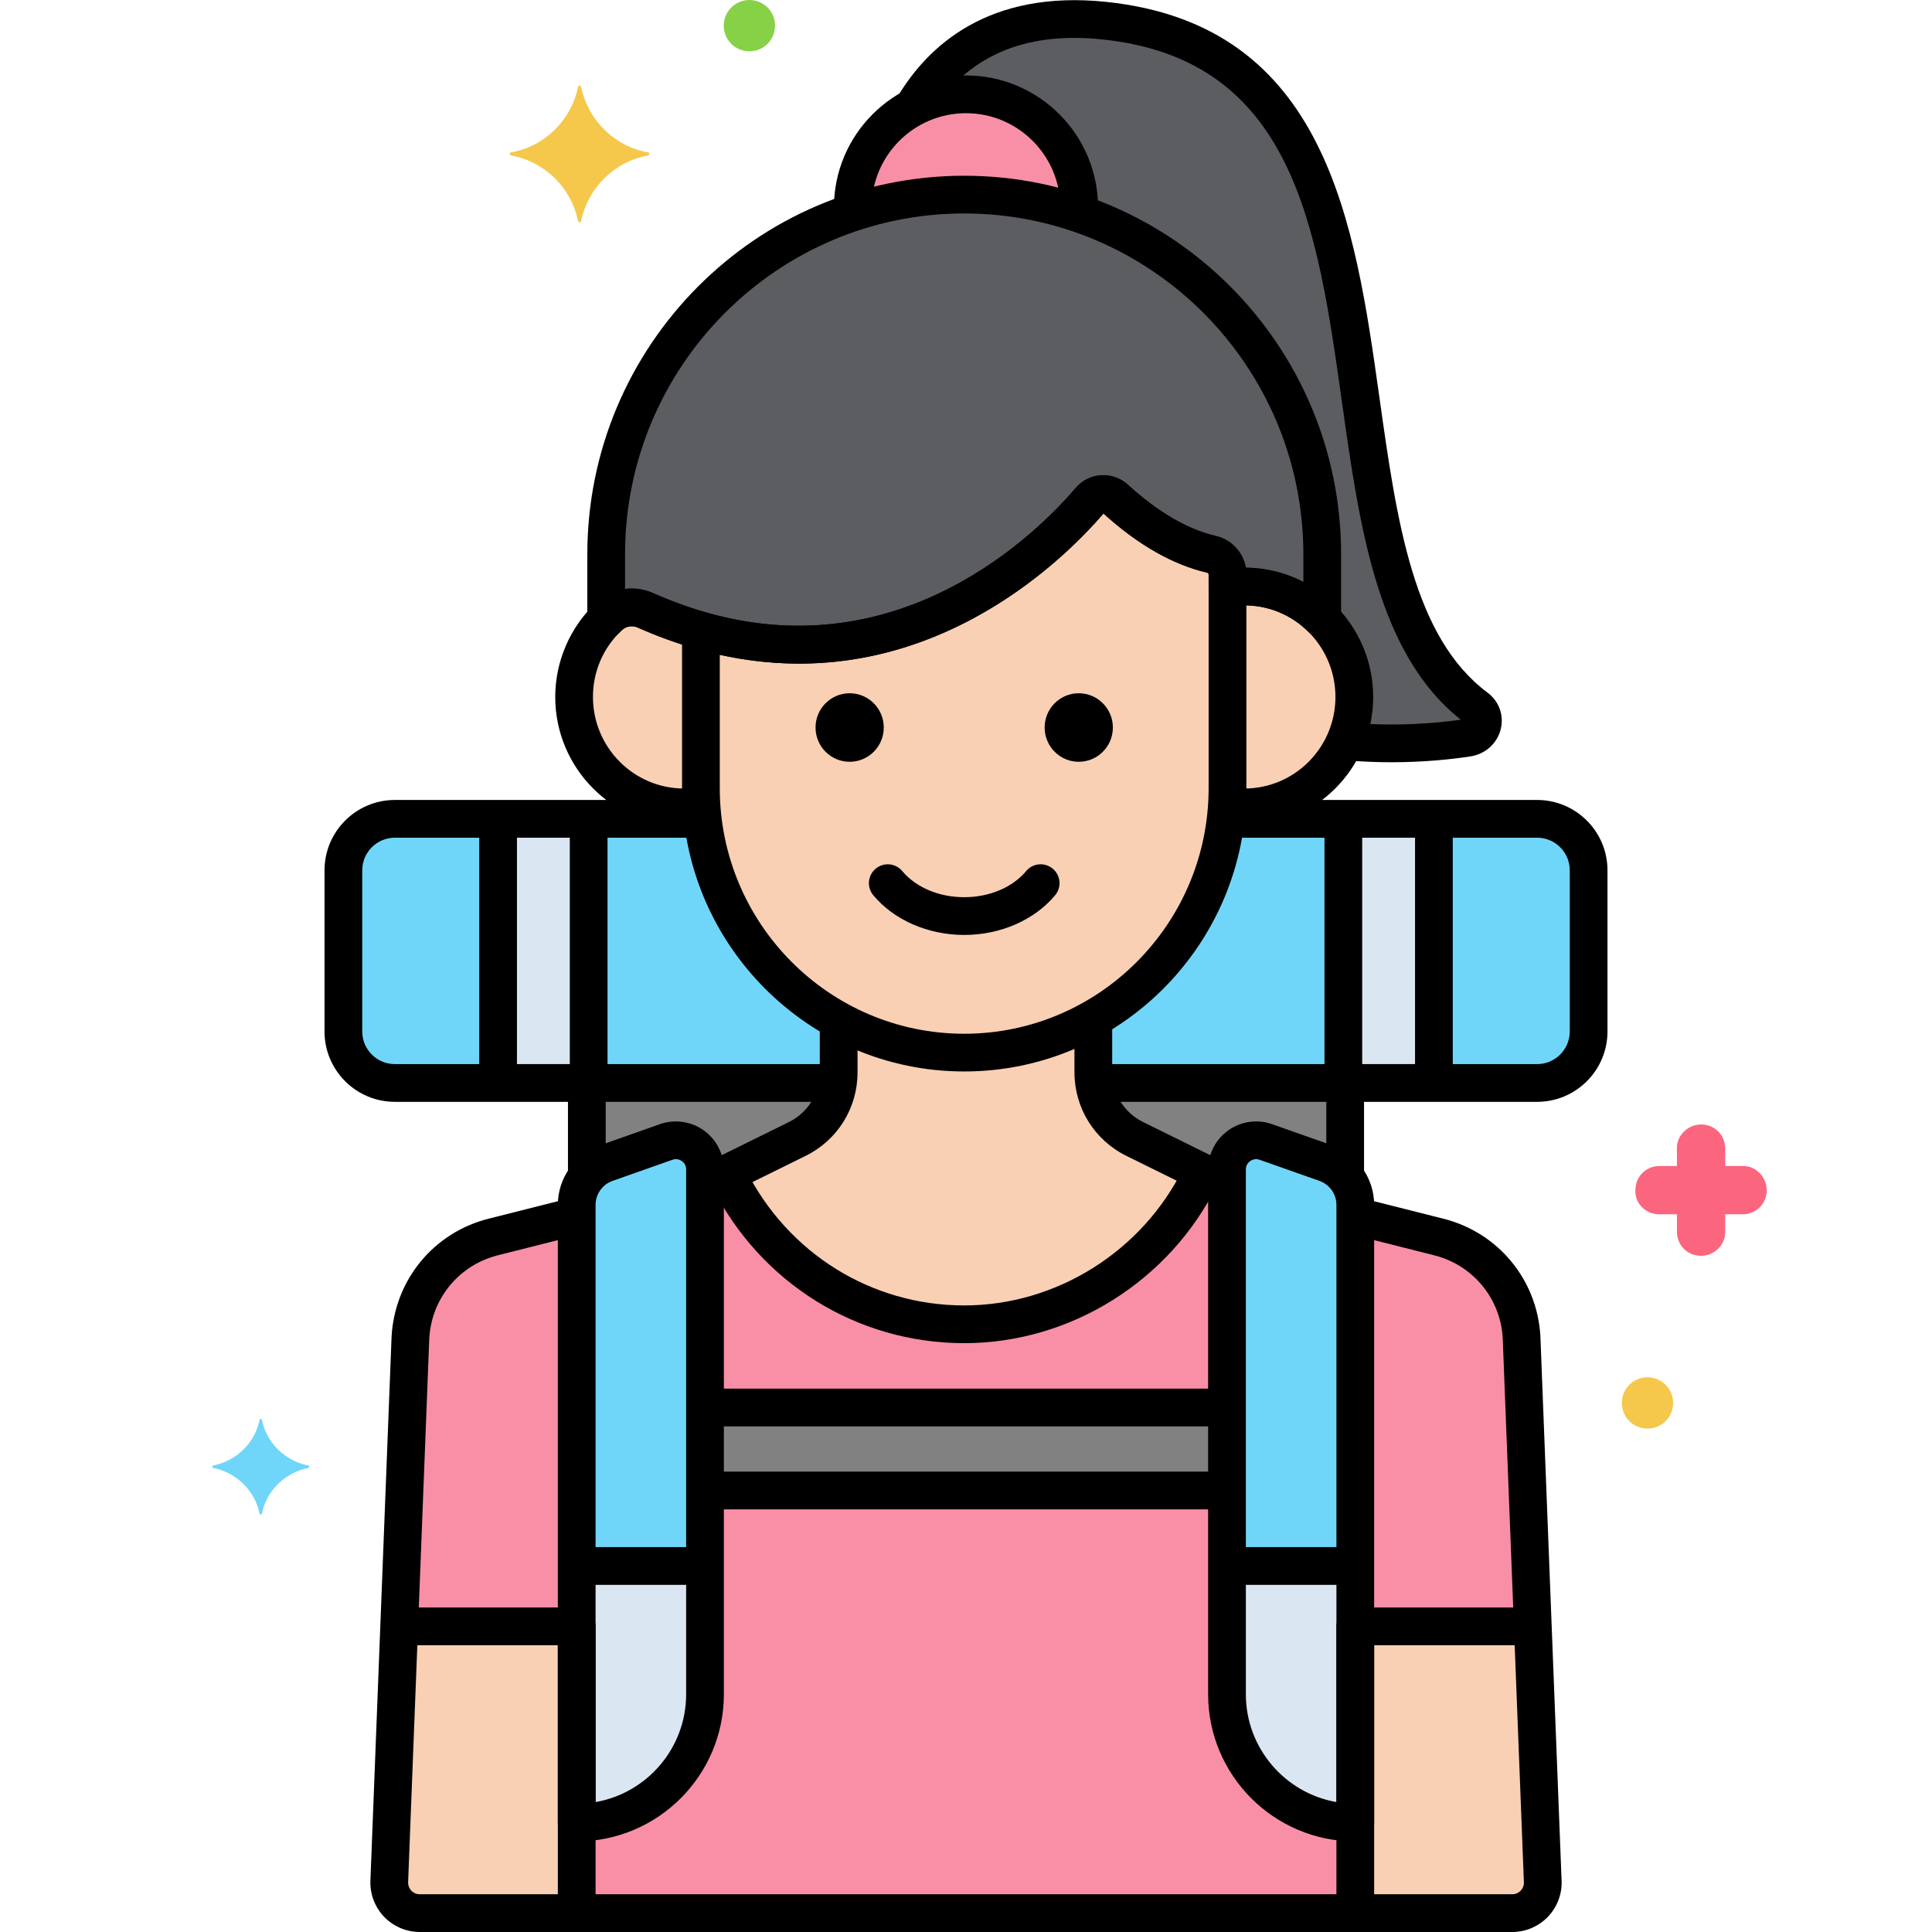 <svg height="512" viewBox="0 0 256 256" width="512" xmlns="http://www.w3.org/2000/svg"><g id="Layer_13"><g><g><g><path d="m164.889 77.716c-.762 0-1.509.065-2.239.178v26.534c0 .791-.036 1.573-.088 2.351.759.123 1.533.204 2.327.204 8.044 0 14.566-6.552 14.566-14.633-.001-8.083-6.522-14.634-14.566-14.634z" fill="#f9d0b4"/></g></g><g><g><path d="m160.504 73.442c-3.53-.822-7.816-2.876-12.73-7.361-.972-.887-2.47-.814-3.324.188-5.313 6.23-24.155 25.133-51.574 17.287v20.873c0 19.277 15.699 35.049 34.887 35.049s34.887-15.772 34.887-35.049v-28.317c0-1.288-.897-2.38-2.146-2.67z" fill="#f9d0b4"/></g></g><g><g><path d="m92.875 104.428v-20.873c-2.396-.686-4.856-1.573-7.379-2.692-1.627-.722-3.527-.389-4.824.833-2.83 2.666-4.601 6.448-4.601 10.654 0 8.082 6.521 14.633 14.566 14.633.794 0 1.567-.081 2.327-.204-.053-.778-.089-1.56-.089-2.351z" fill="#f9d0b4"/></g></g><g><g><path d="m127.762 25.786c-26.092 0-47.44 21.448-47.44 47.661v8.613c.119-.12.227-.248.35-.364 1.297-1.222 3.198-1.554 4.824-.833 2.523 1.119 4.983 2.007 7.379 2.692 27.42 7.847 46.261-11.056 51.574-17.287.854-1.002 2.353-1.075 3.324-.188 4.914 4.485 9.2 6.539 12.73 7.361 1.249.291 2.146 1.382 2.146 2.67v1.783c.73-.114 1.477-.178 2.239-.178 4.03 0 7.677 1.645 10.314 4.302v-8.572c.001-26.212-21.347-47.66-47.44-47.66z" fill="#5b5d60"/></g></g><g><g><path d="m195.598 93.772c-25.764-19.249-2.621-86.15-49.274-91.036-14.267-1.494-21.608 5.165-25.333 11.507 2.093-1.109 4.476-1.742 7.009-1.742 8.284 0 15 6.716 15 15 0 .281-.027.555-.042.832 18.695 6.403 32.245 24.238 32.245 45.115v8.571c2.627 2.647 4.251 6.298 4.251 10.331 0 2.091-.444 4.076-1.231 5.875 6.64.602 12.318.127 16.243-.47 2.039-.311 2.75-2.775 1.132-3.983z" fill="#5b5d60"/></g></g><g><g><path d="m128 12.5c-8.284 0-15 6.716-15 15 0 .224.024.442.034.664 4.643-1.536 9.591-2.378 14.729-2.378 5.31 0 10.418.902 15.196 2.538.014-.275.041-.546.041-.824 0-8.284-6.716-15-15-15z" fill="#f98fa6"/></g></g><g><g><path d="m88.27 151.317-7.937 2.801c-2.347.828-3.916 3.047-3.916 5.535v81.847c9.389 0 17-7.611 17-17v-69.542c0-2.664-2.634-4.528-5.147-3.641z" fill="#dae6f1"/></g></g><g><g><path d="m175.667 154.118-7.937-2.801c-2.512-.887-5.147.977-5.147 3.641v69.542c0 9.389 7.611 17 17 17v-81.847c0-2.489-1.569-4.707-3.916-5.535z" fill="#dae6f1"/></g></g><g><g><path d="m201.615 177.205c-.354-6.356-4.799-11.742-10.972-13.296l-7.05-1.78c-.196-.049-1.814-.458-4.01-1.012v80.383c-9.389 0-17-7.611-17-17v-67.814c-1.173-.412-2.324-.886-3.44-1.436l-8.77-4.324c-3.368-1.661-5.501-5.09-5.501-8.845v-7.148c-5.064 2.886-10.902 4.545-17.11 4.545-6.013 0-11.683-1.55-16.635-4.27v6.873c0 3.755-2.133 7.184-5.501 8.845l-8.77 4.324c-1.116.55-2.267 1.024-3.44 1.436v67.814c0 9.389-7.611 17-17 17v-80.383c-2.309.583-3.975 1.003-4.01 1.012l-7.05 1.78c-6.173 1.554-10.618 6.94-10.972 13.296l-2.803 72.027c-.129 2.318 1.716 4.268 4.037 4.268h144.762c2.321 0 4.166-1.951 4.037-4.268z" fill="#f98fa6"/></g></g><g><g><path d="m93.12 108.5h-40.8c-3.751 0-6.82 3.069-6.82 6.82v21.359c0 3.751 3.069 6.82 6.82 6.82h58.703c.068-.466.105-.94.105-1.42v-6.873c-9.721-5.339-16.666-15.194-18.008-26.706z" fill="#70d6f9"/></g></g><g><g><path d="m203.68 108.5h-41.275c-1.32 11.322-8.063 21.034-17.532 26.432v7.148c0 .48.037.954.105 1.42h58.703c3.751 0 6.82-3.069 6.82-6.82v-21.36c-.001-3.751-3.07-6.82-6.821-6.82z" fill="#70d6f9"/></g></g><g><g><path d="m77.759 143.5v12.444c.665-.813 1.537-1.461 2.575-1.827l7.937-2.801c2.512-.887 5.147.977 5.147 3.641v1.728c1.173-.412 2.324-.886 3.44-1.436l8.77-4.324c2.938-1.449 4.933-4.243 5.396-7.425z" fill="#818182"/></g></g><g><g><path d="m144.977 143.5c.463 3.182 2.458 5.977 5.396 7.425l8.77 4.324c1.116.55 2.267 1.024 3.44 1.436v-1.728c0-2.664 2.634-4.528 5.147-3.641l7.937 2.801c1.037.366 1.91 1.014 2.575 1.827v-12.444z" fill="#818182"/></g></g><g><g><path d="m159.143 155.25-8.77-4.324c-3.368-1.661-5.501-5.09-5.501-8.845v-7.148c-5.064 2.886-10.902 4.545-17.11 4.545-6.013 0-11.683-1.55-16.635-4.27v6.873c0 3.755-2.133 7.184-5.501 8.845l-8.77 4.324c-.186.092-.376.172-.564.26 5.637 11.783 17.647 19.968 31.469 19.968 13.892 0 25.95-8.27 31.551-20.149-.055-.028-.113-.052-.169-.079z" fill="#f9d0b4"/></g></g><g><g><path d="m203.105 215.5h-23.522v38h20.798c2.321 0 4.166-1.951 4.037-4.268z" fill="#f9d0b4"/></g></g><g><g><path d="m52.895 215.5-1.313 33.732c-.129 2.318 1.716 4.268 4.037 4.268h20.798v-38z" fill="#f9d0b4"/></g></g><g><g><path d="m175.667 154.118-7.937-2.801c-2.512-.887-5.147.977-5.147 3.641v52.542h17v-47.847c0-2.489-1.569-4.707-3.916-5.535z" fill="#70d6f9"/></g></g><g><g><path d="m88.27 151.317-7.937 2.801c-2.347.828-3.916 3.047-3.916 5.535v47.847h17v-52.542c0-2.664-2.634-4.528-5.147-3.641z" fill="#70d6f9"/></g></g><g><g><path d="m93.417 186.5h69.166v11h-69.166z" fill="#818182"/></g></g><g><g><path d="m178 108.5h12v35h-12z" fill="#dae6f1"/></g></g><g><g><path d="m66 108.5h12v35h-12z" fill="#dae6f1"/></g></g><g><g><path d="m139.492 115.104c-1.061-.885-2.636-.744-3.521.318-1.809 2.167-4.877 3.462-8.208 3.462s-6.4-1.294-8.209-3.462c-.885-1.06-2.461-1.203-3.521-.318s-1.203 2.461-.318 3.521c2.748 3.293 7.251 5.259 12.048 5.259 4.796 0 9.3-1.966 12.048-5.259.883-1.061.742-2.637-.319-3.521z"/></g></g><g><g><ellipse cx="142.941" cy="96.4" rx="4.52" ry="4.541"/></g></g><g><g><ellipse cx="112.584" cy="96.4" rx="4.52" ry="4.541"/></g></g><g><g><path d="m164.889 75.216c-.536 0-1.084.027-1.627.081-1.374.136-2.378 1.36-2.242 2.734.137 1.374 1.351 2.376 2.734 2.242 7.158-.706 13.2 5.011 13.2 12.077 0 6.69-5.412 12.133-12.065 12.133-.395 0-.803-.025-1.25-.077-1.375-.161-2.613.824-2.771 2.195-.159 1.372.823 2.612 2.195 2.771.64.074 1.237.11 1.826.11 9.41 0 17.065-7.686 17.065-17.133s-7.655-17.133-17.065-17.133z"/></g></g><g><g><g><path d="m161.071 71.007c-3.734-.87-7.642-3.148-11.612-6.772-.968-.883-2.257-1.346-3.566-1.262-1.306.081-2.494.675-3.345 1.673-.001 0-.001 0-.001 0-4.908 5.756-22.95 23.954-48.984 16.505-.755-.216-1.565-.065-2.193.407-.627.472-.995 1.211-.995 1.996v20.873c0 20.705 16.772 37.549 37.388 37.549 20.615 0 37.387-16.845 37.387-37.549v-28.315c-.001-2.447-1.678-4.547-4.079-5.105zm-.922 33.421c0 17.948-14.528 32.549-32.387 32.549s-32.388-14.602-32.388-32.549v-17.662c26.949 5.947 45.468-12.469 50.844-18.721 4.568 4.141 9.183 6.775 13.719 7.832.098.022.212.098.212.235z"/></g></g></g><g><g><path d="m84.483 83.148c2.552 1.132 5.144 2.078 7.704 2.81 1.328.38 2.711-.387 3.091-1.715s-.388-2.711-1.715-3.091c-2.339-.669-4.711-1.535-7.053-2.574-2.55-1.131-5.515-.622-7.553 1.298-3.423 3.225-5.387 7.771-5.387 12.474 0 9.447 7.655 17.133 17.065 17.133.566 0 1.139-.033 1.751-.102 1.372-.154 2.36-1.391 2.206-2.763s-1.39-2.36-2.763-2.206c-.426.048-.817.071-1.195.071-6.653 0-12.065-5.443-12.065-12.133 0-3.379 1.355-6.517 3.815-8.834.57-.537 1.392-.682 2.099-.368z"/></g></g><g><g><g><g><path d="m127.763 23.286c-27.537 0-49.94 22.502-49.94 50.161v8.612c0 1.014.612 1.928 1.55 2.313s2.015.166 2.729-.556l.288-.304c.567-.534 1.389-.678 2.094-.364 2.55 1.132 5.143 2.077 7.704 2.81 4.825 1.381 9.397 1.974 13.693 1.974 21.233 0 35.694-14.485 40.338-19.886 4.568 4.141 9.184 6.775 13.718 7.831.106.025.213.107.213.235v1.783c0 .73.319 1.424.874 1.899s1.289.684 2.011.571c.633-.099 1.256-.148 1.854-.148 3.227 0 6.259 1.266 8.54 3.563.713.719 1.791.937 2.727.55.937-.386 1.548-1.299 1.548-2.312v-8.571c-.001-27.659-22.404-50.161-49.941-50.161zm44.94 53.822c-2.334-1.209-4.932-1.863-7.63-1.892-.353-2.05-1.899-3.72-4.003-4.21-3.733-.869-7.641-3.147-11.611-6.772-.968-.883-2.257-1.346-3.566-1.262-1.306.081-2.494.675-3.346 1.674-4.908 5.756-22.95 23.954-48.984 16.505-2.34-.67-4.713-1.536-7.053-2.574-.901-.4-1.855-.595-2.801-.595-.297 0-.593.019-.887.057v-4.593c0-24.902 20.16-45.161 44.94-45.161s44.94 20.259 44.94 45.161v3.662z"/></g></g></g></g><g><g><path d="m197.095 91.769c-9.848-7.357-12.013-22.75-14.306-39.045-3.258-23.16-6.95-49.411-36.204-52.474-15.646-1.64-23.646 5.887-27.606 12.486-.71 1.184-.327 2.72.857 3.43 1.186.711 2.72.326 3.43-.857 4.672-7.788 12.345-11.183 22.797-10.086 25.369 2.655 28.48 24.777 31.775 48.197 2.298 16.331 4.672 33.208 15.726 41.94-3.42.489-8.593.919-14.645.415-1.382-.117-2.585.907-2.699 2.284-.115 1.376.907 2.584 2.283 2.699 2.062.172 4.027.243 5.87.243 4.288 0 7.903-.384 10.47-.774 1.962-.298 3.534-1.708 4.006-3.59.462-1.85-.21-3.715-1.754-4.868z"/></g></g><g><g><path d="m128 10c-9.649 0-17.5 7.851-17.5 17.5 0 .18.009.357.021.534.096 1.378 1.3 2.418 2.667 2.321 1.377-.096 2.417-1.29 2.321-2.667-.004-.063-.009-.125-.009-.188 0-6.893 5.607-12.5 12.5-12.5s12.5 5.607 12.5 12.5c0 .104-.007.208-.014.31-.094 1.377.947 2.57 2.325 2.663.058.004.114.006.172.006 1.304 0 2.402-1.011 2.491-2.331.015-.215.025-.43.025-.648.001-9.649-7.85-17.5-17.499-17.5z"/></g></g><g><g><g><path d="m93.23 149.765c-1.683-1.19-3.847-1.492-5.792-.806l-7.937 2.801c-3.34 1.179-5.584 4.351-5.584 7.893v81.847c0 1.381 1.119 2.5 2.5 2.5 10.752 0 19.5-8.748 19.5-19.5v-69.542c0-2.062-1.004-4.003-2.687-5.193zm-2.313 74.735c0 7.143-5.192 13.096-12 14.284v-79.131c0-1.426.904-2.704 2.249-3.178l7.937-2.801c.165-.058.32-.082.461-.082.353 0 .625.146.778.254.215.152.575.499.575 1.112z"/></g></g></g><g><g><g><path d="m176.499 151.76-7.938-2.801c-1.942-.686-4.107-.385-5.791.806-1.683 1.19-2.688 3.132-2.688 5.193v69.542c0 10.752 8.748 19.5 19.5 19.5 1.381 0 2.5-1.119 2.5-2.5v-81.847c.001-3.542-2.243-6.714-5.583-7.893zm.584 87.024c-6.808-1.188-12-7.142-12-14.284v-69.542c0-.613.36-.959.575-1.112.153-.108.425-.254.778-.254.142 0 .296.023.461.082l7.938 2.801c1.345.475 2.248 1.752 2.248 3.178z"/></g></g></g><g><g><path d="m111.127 133.375c-1.381 0-2.5 1.119-2.5 2.5v6.205c0 2.824-1.573 5.354-4.106 6.603l-8.77 4.325c-.847.417-1.762.808-2.718 1.16-1.295.477-1.959 1.914-1.482 3.21.372 1.011 1.329 1.637 2.347 1.637.287 0 .578-.049.863-.154 1.12-.413 2.197-.873 3.202-1.368l8.77-4.325c4.253-2.097 6.895-6.345 6.895-11.087v-6.205c-.001-1.381-1.12-2.501-2.501-2.501z"/></g></g><g><g><path d="m163.042 154.195c-.982-.358-1.922-.757-2.793-1.187l-8.771-4.325c-2.533-1.249-4.106-3.779-4.106-6.603v-6.414c0-1.381-1.119-2.5-2.5-2.5s-2.5 1.119-2.5 2.5v6.414c0 4.742 2.643 8.99 6.896 11.087l8.771 4.325c1.032.509 2.14.98 3.291 1.4.282.103.572.152.856.152 1.021 0 1.979-.629 2.349-1.644.472-1.297-.196-2.733-1.493-3.205z"/></g></g><g><g><path d="m206.916 249.134-2.805-72.069c-.418-7.489-5.585-13.75-12.856-15.581l-10.32-2.605c-1.34-.336-2.698.473-3.036 1.812s.474 2.698 1.812 3.036l10.322 2.605c5.14 1.294 8.792 5.719 9.085 10.969l2.805 72.069c.032.577-.249.965-.419 1.146-.171.181-.544.483-1.122.483h-144.763c-.578 0-.951-.303-1.122-.483-.17-.181-.452-.569-.417-1.188l2.801-71.985c.295-5.292 3.947-9.717 9.088-11.012l7.027-1.774c.02-.005.529-.133 1.368-.345l2.146-.542c1.338-.337 2.15-1.697 1.812-3.036-.337-1.338-1.695-2.149-3.036-1.812l-10.54 2.66c-7.273 1.832-12.44 8.093-12.86 15.624l-2.801 71.985c-.1 1.788.549 3.559 1.779 4.86s2.965 2.049 4.755 2.049h144.762c1.791 0 3.524-.747 4.755-2.048s1.879-3.073 1.78-4.818z"/></g></g><g><g><path d="m110.375 141h-58.055c-2.382 0-4.32-1.938-4.32-4.32v-21.36c0-2.382 1.938-4.32 4.32-4.32h40.18c1.381 0 2.5-1.119 2.5-2.5s-1.119-2.5-2.5-2.5h-40.18c-5.139 0-9.32 4.181-9.32 9.32v21.359c0 5.139 4.181 9.32 9.32 9.32h58.055c1.381 0 2.5-1.119 2.5-2.5s-1.119-2.499-2.5-2.499z"/></g></g><g><g><path d="m203.68 106h-40.617c-1.381 0-2.5 1.119-2.5 2.5s1.119 2.5 2.5 2.5h40.617c2.382 0 4.32 1.938 4.32 4.32v21.359c0 2.382-1.938 4.32-4.32 4.32h-58.148c-1.381 0-2.5 1.119-2.5 2.5s1.119 2.5 2.5 2.5h58.148c5.14 0 9.32-4.181 9.32-9.32v-21.359c0-5.139-4.181-9.32-9.32-9.32z"/></g></g><g><g><path d="m77.759 141.833c-1.381 0-2.5 1.119-2.5 2.5v10.87c0 1.381 1.119 2.5 2.5 2.5s2.5-1.119 2.5-2.5v-10.87c0-1.38-1.119-2.5-2.5-2.5z"/></g></g><g><g><path d="m178.241 141.625c-1.381 0-2.5 1.119-2.5 2.5v11.314c0 1.381 1.119 2.5 2.5 2.5s2.5-1.119 2.5-2.5v-11.314c0-1.381-1.119-2.5-2.5-2.5z"/></g></g><g><g><path d="m40.9 194.2c-3.1-.6-5.6-3-6.2-6.1 0-.1-.3-.1-.3 0-.6 3.1-3.1 5.5-6.2 6.1-.1 0-.1.2 0 .3 3.1.6 5.6 3 6.2 6.1 0 .1.3.1.3 0 .6-3.1 3.1-5.5 6.2-6.1.1-.1.1-.3 0-.3z" fill="#70d6f9"/></g></g><g><g><path d="m231 154.5h-2.4v-2.3c0-1.8-1.4-3.2-3.2-3.2-1.7 0-3.2 1.4-3.2 3.1v2.4h-2.3c-1.8 0-3.2 1.4-3.2 3.2-.1 1.7 1.3 3.2 3.2 3.2h2.3v2.3c0 1.8 1.4 3.2 3.2 3.2 1.7 0 3.2-1.4 3.2-3.1v-2.4h2.3c1.8 0 3.2-1.4 3.2-3.2 0-1.7-1.4-3.2-3.1-3.2z" fill="#fc657e"/></g></g><g><g><path d="m218.3 182.5c-1.878 0-3.4 1.522-3.4 3.4s1.522 3.4 3.4 3.4 3.4-1.522 3.4-3.4-1.522-3.4-3.4-3.4z" fill="#f5c84c"/></g></g><g><g><path d="m99.3 0c-1.878 0-3.4 1.522-3.4 3.4s1.522 3.4 3.4 3.4 3.4-1.522 3.4-3.4-1.522-3.4-3.4-3.4z" fill="#87d147"/></g></g><g><g><path d="m85.9 20.2c-4.5-.8-8-4.3-8.9-8.7 0-.2-.4-.2-.4 0-.9 4.4-4.4 7.9-8.9 8.7-.2 0-.2.3 0 .4 4.5.8 8 4.3 8.9 8.7 0 .2.4.2.4 0 .9-4.4 4.4-7.9 8.9-8.7.2-.1.2-.4 0-.4z" fill="#f5c84c"/></g></g><g><g><path d="m160.171 153.593c-1.239-.609-2.738-.098-3.347 1.141-5.444 11.083-16.852 18.243-29.062 18.243-12.274 0-23.361-6.888-28.934-17.976-.621-1.234-2.124-1.73-3.356-1.111-1.234.62-1.731 2.123-1.111 3.356 6.428 12.787 19.227 20.73 33.402 20.73 14.102 0 27.271-8.258 33.55-21.038.608-1.238.097-2.736-1.142-3.345z"/></g></g><g><g><path d="m202.375 213h-22.792c-1.381 0-2.5 1.119-2.5 2.5v37c0 1.381 1.119 2.5 2.5 2.5s2.5-1.119 2.5-2.5v-34.5h20.292c1.381 0 2.5-1.119 2.5-2.5s-1.119-2.5-2.5-2.5z"/></g></g><g><g><path d="m76.417 213h-22.584c-1.381 0-2.5 1.119-2.5 2.5s1.119 2.5 2.5 2.5h20.084v34.708c0 1.381 1.119 2.5 2.5 2.5s2.5-1.119 2.5-2.5v-37.208c0-1.381-1.119-2.5-2.5-2.5z"/></g></g><g><g><path d="m178.667 205h-15.25c-1.381 0-2.5 1.119-2.5 2.5s1.119 2.5 2.5 2.5h15.25c1.381 0 2.5-1.119 2.5-2.5s-1.119-2.5-2.5-2.5z"/></g></g><g><g><path d="m92.781 205h-15.687c-1.381 0-2.5 1.119-2.5 2.5s1.119 2.5 2.5 2.5h15.687c1.381 0 2.5-1.119 2.5-2.5s-1.119-2.5-2.5-2.5z"/></g></g><g><g><path d="m161.75 184h-67.187c-1.381 0-2.5 1.119-2.5 2.5s1.119 2.5 2.5 2.5h67.187c1.381 0 2.5-1.119 2.5-2.5s-1.119-2.5-2.5-2.5z"/></g></g><g><g><path d="m161.75 195h-67.5c-1.381 0-2.5 1.119-2.5 2.5s1.119 2.5 2.5 2.5h67.5c1.381 0 2.5-1.119 2.5-2.5s-1.119-2.5-2.5-2.5z"/></g></g><g><g><path d="m190 107.125c-1.381 0-2.5 1.119-2.5 2.5v33.125c0 1.381 1.119 2.5 2.5 2.5s2.5-1.119 2.5-2.5v-33.125c0-1.381-1.119-2.5-2.5-2.5z"/></g></g><g><g><path d="m178 106.938c-1.381 0-2.5 1.119-2.5 2.5v33.312c0 1.381 1.119 2.5 2.5 2.5s2.5-1.119 2.5-2.5v-33.312c0-1.38-1.119-2.5-2.5-2.5z"/></g></g><g><g><path d="m78 106.813c-1.381 0-2.5 1.119-2.5 2.5v33.146c0 1.381 1.119 2.5 2.5 2.5s2.5-1.119 2.5-2.5v-33.146c0-1.381-1.119-2.5-2.5-2.5z"/></g></g><g><g><path d="m66 107c-1.381 0-2.5 1.119-2.5 2.5v32.958c0 1.381 1.119 2.5 2.5 2.5s2.5-1.119 2.5-2.5v-32.958c0-1.38-1.119-2.5-2.5-2.5z"/></g></g></g></g></svg>